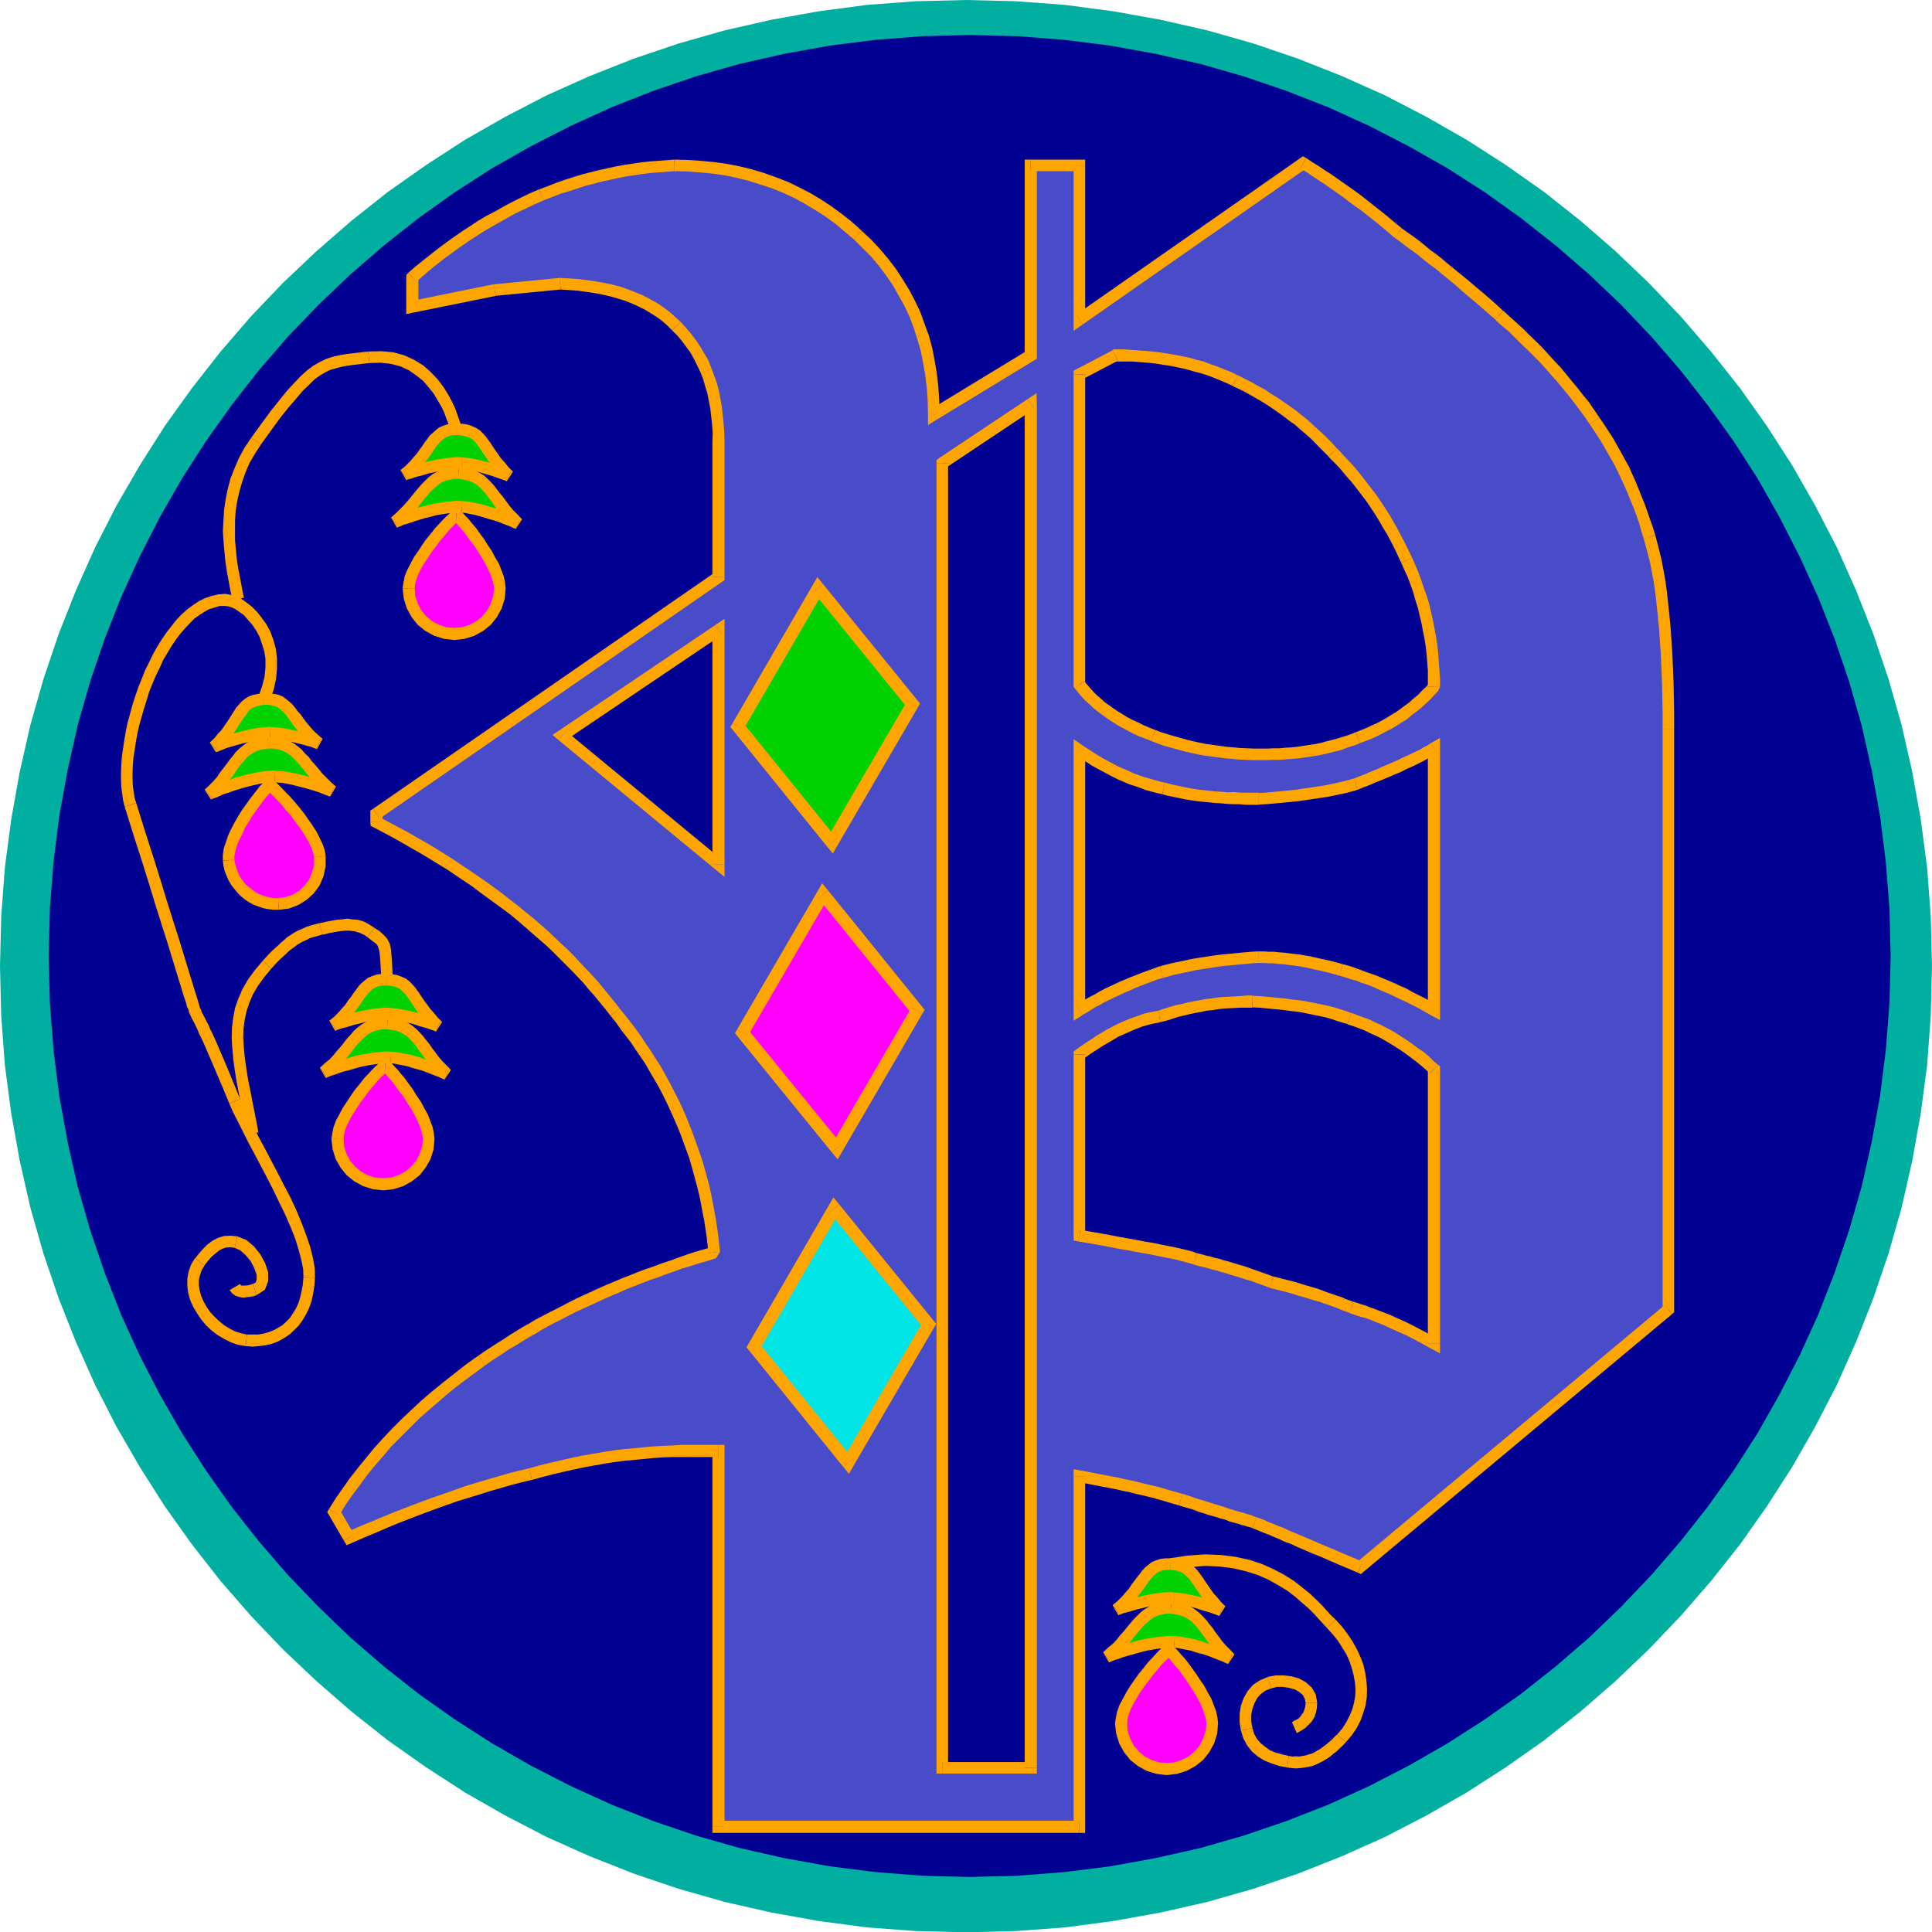 <svg xmlns="http://www.w3.org/2000/svg" width="6.354in" height="610.08" fill-rule="evenodd" stroke-linecap="round" preserveAspectRatio="none" viewBox="0 0 6354 6355"><style>.pen1{stroke:none}.brush3{fill:#000093}.brush4{fill:#f0f}.brush5{fill:orange}.brush6{fill:#00d100}</style><path d="m0 3178 4-164 12-161 21-159 28-156 35-154 43-151 50-148 57-144 63-141 70-137 77-133 82-129 89-124 94-120 100-116 105-110 111-105 115-100 120-95 125-88 128-83 133-76 137-71 141-63 144-57 148-50 151-43 154-35 156-28 159-21 161-12 164-4 163 4 162 12 159 21 156 28 154 35 151 43 147 50 144 57 141 63 137 71 133 76 129 83 125 88 120 95 115 100 110 105 105 110 100 116 95 120 88 124 83 129 76 133 71 137 63 141 57 144 50 148 43 151 35 154 28 156 21 159 12 161 4 164-4 163-12 162-21 159-28 156-35 154-43 151-50 147-57 144-63 141-71 137-76 133-83 129-88 125-95 120-100 115-105 110-110 105-115 100-120 95-125 88-129 83-133 76-137 71-141 63-144 57-147 50-151 43-154 35-156 28-159 21-162 12-163 4-164-4-161-12-159-21-156-28-154-35-151-43-148-50-144-57-141-63-137-71-133-76-128-83-125-88-120-95-115-100-111-105-105-110-100-115-94-120-89-125-82-129-77-133-70-137-63-141-57-144-50-147-43-151-35-154-28-156-21-159-12-162-4-163z" class="pen1" style="fill:#00afa0"/><path d="m160 3144 4-156 12-154 19-151 27-149 33-147 41-144 48-141 54-137 61-134 67-131 73-127 79-123 84-118 90-115 95-110 101-105 105-100 110-95 114-90 119-85 123-79 127-72 131-67 134-61 137-54 141-48 144-41 146-33 150-27 151-19 154-12 156-4 156 4 154 12 151 19 149 27 147 33 143 41 141 48 138 54 134 61 130 67 127 72 123 79 119 85 114 90 110 95 105 100 100 105 95 110 90 115 85 118 79 123 72 127 67 131 61 134 54 137 48 141 41 144 33 147 27 149 19 151 12 154 4 156-4 156-12 154-19 151-27 149-33 147-41 143-48 141-54 138-61 134-67 130-72 127-79 123-85 119-90 114-95 110-100 105-105 101-110 95-114 90-119 84-123 79-127 73-130 67-134 61-138 54-141 48-143 41-147 33-149 27-151 19-154 12-156 4-156-4-154-12-151-19-150-27-146-33-144-41-141-48-137-54-134-61-131-67-127-73-123-79-119-84-114-90-110-95-105-101-101-105-95-110-90-114-84-119-79-123-73-127-67-130-61-134-54-138-48-141-41-143-33-147-27-149-19-151-12-154-4-156z" class="pen1 brush3"/><path d="m3687 5668 2-16 4-18 7-19 10-19 11-20 12-20 14-20 14-19 14-18 14-17 13-15 12-13 11-11 8-8 6-6 4-2 3 2 6 5 8 8 9 11 11 13 13 15 12 17 13 18 13 20 13 19 11 20 11 20 8 20 7 19 4 18 2 16-3 30-9 28-14 26-18 22-22 18-26 14-28 9-30 3-30-3-28-9-26-14-22-18-18-22-14-26-9-28-3-30z" class="pen1 brush4"/><path fill-rule="nonzero" d="M3843 5408h-3l-13 6-8 7-8 8-11 12-12 13-14 15-14 18-15 18-14 20-14 20-13 21-11 21-11 20-8 22-4 20-3 19h40l1-13 4-16 6-16 9-18 11-19 11-19 14-20 14-18 13-18 14-16 12-15 12-13 11-10 8-8 4-5-5 2h-3v-38h-3z" class="pen1 brush5"/><path fill-rule="nonzero" d="m4006 5668-2-19-4-20-8-21-8-21-12-21-11-21-14-20-13-20-13-18-13-18-13-16-11-12-10-12-9-9-7-6-15-6v38l-9-2 5 4 7 7 8 10 11 14 13 14 11 16 13 18 13 20 12 18 11 19 10 19 8 19 6 17 4 16 2 13zm-169 170 34-4 32-10 29-16 25-20 20-25 16-29 10-32 3-34h-38l-3 26-8 24-12 23-16 19-19 16-23 12-24 8-26 2zm-170-170 4 34 10 32 16 29 20 25 25 20 29 16 32 10 34 4v-40l-26-2-24-8-23-12-19-16-16-19-12-23-8-24-2-26z" class="pen1 brush5"/><path d="M3862 5400h-17l-18 1-19 2-18 3-19 3-18 4-18 5-17 5-16 4-15 5-13 5-12 4-9 3-7 3-4 1-2 1 17-15 16-14 14-15 12-14 12-14 11-14 11-13 10-12 11-11 11-10 11-9 12-7 14-6 14-4 17-3h18l18 2 15 3 15 5 12 6 12 8 10 8 10 10 10 11 9 12 10 13 10 14 10 14 12 15 13 15 14 15 16 16-1-1-4-1-6-3-7-3-10-4-11-4-12-5-13-5-15-5-15-5-15-4-15-5-16-3-16-3-15-3-14-1z" class="pen1 brush6"/><path fill-rule="nonzero" d="m3628 5434 19 33h1l5-2 7-3 8-3 13-4 13-5 13-4 16-4 17-5 18-5 17-4 18-3 18-3 18-2h17l15-1 2-38-19-1-19 2-20 2-18 3-20 3-19 4-18 5-17 5-16 4-17 6-13 5-11 4-10 3-7 3h-3l-3 2 19 33z" class="pen1 brush5"/><path fill-rule="nonzero" d="M3852 5269h-21l-19 3-17 5-16 7-14 8-13 10-11 11-12 12-11 13-11 13-11 14-12 13-11 14-13 14-16 13-16 15 24 30 18-15 16-15 15-16 13-14 12-15 11-14 11-13 9-11 10-10 11-9 9-8 10-6 12-5 11-3 15-3h15z" class="pen1 brush5"/><path fill-rule="nonzero" d="m4039 5473 21-32-15-16-14-14-12-14-11-15-10-13-10-15-11-13-9-12-11-12-11-11-12-10-13-9-15-7-17-6-17-3-20-2-2 38 16 2 13 3 13 4 9 5 11 7 8 6 9 9 9 10 9 12 9 13 10 13 10 15 13 15 14 16 14 16 17 16 21-32z" class="pen1 brush5"/><path fill-rule="nonzero" d="m3861 5419 12 1 14 3 16 3 15 3 14 5 15 4 15 4 14 5 13 5 12 5 11 4 10 4 6 3 7 3 4 1v1l16-36-2-1-4-1-5-3-8-3-10-4-11-4-12-5-13-5-16-5-15-6-15-4-16-5-17-3-16-3-16-3-16-1z" class="pen1 brush5"/><path d="M3861 5256h-30l-15 2-16 2-16 3-16 3-15 4-15 3-14 4-13 4-11 3-10 3-8 3-6 2-4 2h-1l17-14 15-15 13-14 11-13 10-14 9-12 9-12 8-11 8-10 8-9 9-8 9-7 11-5 12-4 14-2h16l15 1 14 3 11 4 11 5 9 7 8 8 8 8 7 10 8 11 7 11 9 13 9 13 10 14 12 14 13 15 16 16-4-2-12-4-17-6-21-7-25-8-26-6-26-5-25-3z" class="pen1 brush6"/><path fill-rule="nonzero" d="m3659 5279 19 33h1l4-2 6-2 7-3 9-2 11-3 13-4 14-4 14-3 15-4 16-3 15-3 15-2 14-2 15 1 13-1 2-38-15-1-17 1-16 2-17 2-17 3-16 3-15 4-16 3-14 4-13 4-11 3-11 4-9 3-6 2-4 2h-1l19 33z" class="pen1 brush5"/><path fill-rule="nonzero" d="M3851 5125h-18l-17 2-15 5-14 6-11 9-11 9-9 10-8 11-9 11-9 12-9 12-9 14-11 12-12 14-14 14-16 13 24 30 18-15 16-16 14-14 11-14 11-14 9-12 9-12 7-11 8-9 7-8 7-7 7-5 8-4 9-3 11-2h14z" class="pen1 brush5"/><path fill-rule="nonzero" d="m4010 5315 20-32-15-15-12-15-12-13-9-13-9-13-9-13-7-11-8-11-8-11-9-10-9-9-12-9-14-6-13-5-16-3-17-1-2 38 13 1 12 3 9 3 8 4 6 5 7 7 7 6 6 9 8 11 7 11 9 13 9 13 11 15 12 15 14 15 17 17 20-32z" class="pen1 brush5"/><path fill-rule="nonzero" d="m3860 5275 23 3 25 5 25 6 24 8 21 6 17 6 11 4 4 2 14-36-4-2-13-4-17-6-21-8-26-8-27-6-27-5-27-3z" class="pen1 brush5"/><path d="m1110 3746 2-16 4-18 7-19 10-19 11-20 13-20 13-20 14-19 14-18 14-17 13-15 12-13 11-11 9-8 6-6 4-2 3 2 5 5 8 8 10 11 11 13 12 15 12 17 14 18 12 20 13 19 11 20 11 20 8 20 7 19 4 18 2 16-3 30-9 28-14 25-18 22-22 18-26 14-28 9-30 3-30-3-28-9-26-14-22-18-18-22-14-25-9-28-3-30z" class="pen1 brush4"/><path fill-rule="nonzero" d="M1267 3486h-3l-13 6-7 7-9 8-12 12-12 13-14 15-14 18-15 18-14 20-13 20-14 21-11 21-11 20-8 22-4 20-3 19h40l1-13 4-16 6-16 9-18 11-19 12-19 13-20 14-18 13-18 14-16 12-15 12-13 10-10 9-8 5-5-5 2h-3z" class="pen1 brush5"/><path fill-rule="nonzero" d="m1429 3746-2-19-4-20-8-21-8-21-12-21-11-21-14-20-12-20-14-19-12-17-13-15-11-14-11-11-8-9-6-6-16-6v38l-10-2 4 4 8 7 9 11 11 12 11 15 12 17 14 17 12 20 12 18 11 19 10 19 8 19 6 17 4 16 2 13zm-169 169 34-4 32-10 29-16 25-20 20-25 16-28 10-32 3-34h-38l-3 26-8 24-12 22-16 19-19 16-23 12-24 8-26 2zm-170-169 4 34 10 32 16 28 20 25 25 20 29 16 32 10 34 4v-40l-26-2-24-8-23-12-19-16-16-19-12-22-8-24-2-26z" class="pen1 brush5"/><path d="M1285 3478h-17l-18 1-18 2-19 3-18 3-19 4-17 5-17 5-17 4-14 5-13 5-12 4-9 3-7 3-4 1-2 1 17-15 16-14 14-15 12-14 12-14 11-14 10-13 11-12 10-11 11-10 11-9 12-7 14-6 14-4 17-3h18l18 2 15 3 15 5 12 6 12 8 10 8 10 10 10 11 9 12 10 13 10 14 10 14 12 15 13 15 14 15 16 16-1-1-4-1-6-3-7-3-10-4-11-4-12-5-13-5-15-5-15-5-15-4-15-5-16-3-16-3-15-3-14-1z" class="pen1 brush6"/><path fill-rule="nonzero" d="m1052 3512 19 33h1l5-2 7-3 8-3 13-4 13-5 12-4 17-4 17-5 17-5 18-4 17-3 19-3 17-2h17l15-1 2-38-19-1-19 2-19 2-19 3-19 3-20 4-17 5-17 5-17 4-16 6-13 5-11 4-10 3-7 3h-3l-3 2 19 33z" class="pen1 brush5"/><path fill-rule="nonzero" d="M1275 3347h-21l-19 3-17 5-16 7-14 8-13 10-12 11-10 12-12 13-10 13-11 14-12 13-11 14-13 14-16 13-16 15 24 30 18-15 16-15 15-16 13-14 12-15 11-14 10-13 10-11 10-10 10-9 9-8 10-6 12-5 11-3 15-3h15z" class="pen1 brush5"/><path fill-rule="nonzero" d="m1462 3551 21-32-15-16-14-14-12-14-11-15-10-13-10-15-11-13-9-12-11-12-11-11-12-10-13-9-15-7-17-6-17-3-20-2-2 38 16 2 13 3 13 4 9 5 11 7 8 6 9 9 9 10 9 12 9 13 10 13 10 15 13 15 14 16 14 16 17 16 21-32z" class="pen1 brush5"/><path fill-rule="nonzero" d="m1284 3497 12 1 14 3 16 3 15 3 14 5 15 4 15 4 14 5 13 5 12 5 11 4 10 4 6 3 7 3 4 1v1l16-36-2-1-4-1-5-3-8-3-10-4-11-4-12-5-13-5-16-5-15-6-15-4-16-5-17-3-16-3-16-3-16-1z" class="pen1 brush5"/><path d="M1284 3334h-30l-15 2-16 2-16 3-16 3-15 4-15 3-13 4-13 4-11 3-10 3-8 3-6 2-4 2h-1l17-14 15-15 13-14 11-13 10-14 9-12 8-12 8-11 8-10 8-9 9-8 9-7 11-5 12-4 14-2h16l15 1 14 3 11 4 11 5 9 7 8 8 8 8 7 10 8 11 7 11 9 13 9 13 11 14 12 14 13 15 16 16-4-2-12-4-17-6-22-7-25-8-26-6-26-5-25-3z" class="pen1 brush6"/><path fill-rule="nonzero" d="m1083 3357 19 33h1l4-2 6-2 7-3 9-2 11-3 14-4 12-4 14-3 15-4 16-3 15-3 15-2 14-2 15 1 13-1 2-38-15-1-17 1-16 2-17 2-17 3-16 3-15 4-16 3-14 4-12 4-11 3-11 4-9 3-6 2-4 2h-1l19 33z" class="pen1 brush5"/><path fill-rule="nonzero" d="M1274 3203h-18l-17 2-15 5-14 6-11 9-11 9-9 10-8 11-9 12-8 12-9 11-9 14-11 12-12 14-14 14-16 13 24 30 18-15 16-16 14-14 11-14 11-14 9-13 8-12 7-10 8-9 7-8 7-7 7-5 8-4 9-3 11-2h14z" class="pen1 brush5"/><path fill-rule="nonzero" d="m1434 3393 20-32-15-15-12-15-12-13-10-14-9-12-9-13-7-11-8-11-8-11-9-10-9-9-12-9-14-6-13-5-16-3-17-1-2 38 13 1 12 3 9 3 8 4 6 5 7 7 7 6 6 9 8 11 7 11 9 13 9 14 12 14 12 15 14 15 17 17 20-32z" class="pen1 brush5"/><path fill-rule="nonzero" d="m1283 3353 23 3 25 5 25 6 24 8 22 6 17 6 11 4 4 2 14-36-4-2-13-4-17-6-22-8-26-8-27-6-27-5-27-3z" class="pen1 brush5"/><path d="M752 2829v-16l3-18 6-19 7-20 10-20 10-21 12-20 12-20 13-18 12-17 12-16 11-14 9-11 8-9 6-6 4-2 3 2 6 5 9 8 10 10 12 13 14 14 14 17 15 17 14 19 14 19 14 20 12 19 10 19 9 19 6 18 3 16v30l-7 29-11 26-17 23-20 19-24 15-27 10-30 4h-15l-16-2-14-3-15-5-13-5-13-7-13-9-11-9-11-10-9-11-9-12-8-13-6-14-5-14-4-15-2-15z" class="pen1 brush4"/><path fill-rule="nonzero" d="M887 2563h-5l-11 6-8 8-9 9-9 12-11 14-13 17-12 17-13 18-13 21-12 21-11 21-10 21-7 22-7 20-3 21v20l38-4v-12l3-15 5-18 7-18 10-19 9-21 12-19 11-19 13-18 12-17 11-15 11-14 9-10 7-9 4-4-3 2h-5v-38h-5z" class="pen1 brush5"/><path fill-rule="nonzero" d="m1071 2815-3-19-7-20-10-21-10-20-13-20-14-20-14-20-15-19-15-18-15-17-14-14-12-13-11-11-9-9-7-5-15-6v38l-9-2 5 5 9 7 9 9 12 13 14 14 13 17 15 16 13 19 14 18 14 20 11 18 10 18 8 17 5 16 3 13z" class="pen1 brush5"/><path fill-rule="nonzero" d="m917 2992 34-4 31-12 27-17 23-21 19-26 13-30 7-33v-34l-38 4v26l-7 25-9 22-15 20-17 17-21 13-23 8-26 4z" class="pen1 brush5"/><path fill-rule="nonzero" d="m733 2831 2 17 4 17 6 15 7 16 9 15 10 13 10 12 12 12 12 10 15 10 15 8 14 5 17 6 16 3 18 2h17l-2-38h-13l-14-2-12-3-13-4-12-5-11-6-11-8-10-8-10-8-8-10-8-11-7-11-5-12-4-13-4-13-2-13z" class="pen1 brush5"/><path d="M903 2554h-17l-18 2-18 3-18 4-18 4-18 5-18 5-16 6-16 5-15 5-12 5-11 5-10 4-6 2-5 2-1 1 16-15 14-15 13-15 11-15 11-14 10-14 9-13 10-12 9-11 10-11 11-9 11-8 13-7 14-5 16-3 18-2h18l17 2 14 4 14 6 12 7 11 8 11 10 10 11 11 11 10 13 11 13 12 14 13 15 14 15 16 15 17 15-1-1-4-1-6-2-8-3-10-4-11-4-13-4-13-5-15-4-15-4-16-4-16-4-16-3-16-3-15-1-15-1z" class="pen1 brush6"/><path fill-rule="nonzero" d="m673 2597 21 33 2-2 3-1 6-2 11-4 11-5 11-5 14-4 16-6 16-5 17-5 18-5 17-4 18-4 17-3 16-2 16 1v-40l-18 1-20 2-19 3-18 4-19 4-18 5-19 5-16 7-16 4-16 6-13 5-11 5-9 4-6 2-7 3 21 33z" class="pen1 brush5"/><path fill-rule="nonzero" d="m881 2424-20 2-18 3-17 6-15 8-13 10-12 10-12 12-9 12-10 12-10 14-10 13-11 14-10 15-12 14-14 14-15 14 26 30 17-16 14-16 14-16 12-15 11-14 10-15 8-12 10-12 9-10 8-10 10-8 9-6 11-6 11-4 14-3 16-2z" class="pen1 brush5"/><path fill-rule="nonzero" d="m1086 2620 19-33-16-14-15-15-14-14-12-15-12-14-11-12-10-14-12-11-10-12-13-11-12-9-14-8-16-7-17-5-20-2h-20l2 38h16l14 2 11 3 12 5 10 6 10 7 9 9 10 10 10 11 10 12 11 14 12 14 14 15 14 16 17 15 18 16 19-33z" class="pen1 brush5"/><path fill-rule="nonzero" d="M903 2574v-1l14 1 14 1 14 3 16 3 15 4 16 4 15 4 14 4 13 4 13 4 10 4 10 4 8 3 7 3h3l1 1 14-36-1-1-5-2-5-1-8-3-10-4-12-4-13-4-13-6-16-4-15-4-16-4-17-4-16-3-18-3-16-1-16-1v-1z" class="pen1 brush5"/><path d="m889 2410-14 1-16 1-15 2-16 3-15 4-16 4-15 4-14 4-14 4-12 4-11 4-9 4-8 3-6 2-4 1-1 1 16-15 13-15 12-14 10-14 9-13 8-13 8-12 7-11 7-10 7-9 8-9 9-7 10-6 12-4 13-3 16-2h16l14 2 12 3 11 4 9 7 9 7 9 8 8 10 8 11 9 11 9 13 10 13 12 13 13 15 15 14 17 15h-1l-3-1-5-2-7-2-8-3-10-3-10-3-12-3-12-3-13-3-14-3-13-3-13-2-14-2-13-1-12-1z" class="pen1 brush6"/><path fill-rule="nonzero" d="m690 2442 20 32 1-1h3l7-3 8-3 9-4 10-4 12-3 13-4 14-4 15-4 16-4 14-4 15-3 14-2 15-1h13v-40l-15 2-17 1-16 2-17 3-16 4-16 4-15 4-14 4-15 4-12 5-12 4-9 4-8 3-5 1-5 2-1 1 20 32z" class="pen1 brush5"/><path fill-rule="nonzero" d="m867 2280-18 2-15 3-15 5-13 8-11 9-10 11-8 9-7 11-7 11-8 13-8 12-9 13-9 13-12 13-12 15-15 14 26 28 17-16 14-15 12-15 11-15 9-13 8-14 8-11 7-11 7-9 6-9 6-7 7-5 7-4 9-3 11-3 14-2z" class="pen1 brush5"/><path fill-rule="nonzero" d="m1043 2463 18-33-16-14-14-13-13-15-11-13-9-12-9-13-10-11-8-11-9-11-11-10-9-7-12-9-14-6-14-3-17-2h-18l2 38h14l11 2 10 3 8 2 6 5 9 7 7 6 7 9 8 11 8 11 9 13 11 14 13 13 13 15 16 15 18 16 18-33z" class="pen1 brush5"/><path fill-rule="nonzero" d="M889 2430v-1l10 1 13 1 13 2 12 2 13 3 14 3 13 3 11 3 12 3 9 3 10 2 8 3 7 3 4 1 5 2v-1l12-36-2-1h-1l-6-3-7-1-8-3-10-4-11-3-12-3-13-3-13-3-14-3-13-3-14-2-15-2-13-1-14-1v-1z" class="pen1 brush5"/><path d="m1344 1935 2-16 4-18 7-18 10-20 11-20 13-19 13-20 14-19 14-18 14-17 13-15 12-13 11-11 9-8 6-6 4-2 3 2 5 5 8 8 10 11 11 13 12 15 12 17 14 18 12 19 13 20 11 20 11 20 8 19 7 19 4 18 2 16-3 30-9 28-14 26-18 22-22 18-26 14-28 9-30 3-30-3-28-9-26-14-22-18-18-22-14-26-9-28-3-30z" class="pen1 brush4"/><path fill-rule="nonzero" d="M1501 1676h-3l-13 6-7 7-9 8-12 12-12 13-14 15-14 18-15 18-14 20-13 20-14 20-11 21-11 21-8 20-4 21-3 19h40l1-13 4-15 6-16 9-19 11-19 12-18 13-20 14-18 13-18 14-16 12-15 12-13 10-10 9-8 5-5-5 2h-3z" class="pen1 brush5"/><path fill-rule="nonzero" d="m1663 1935-2-19-4-20-8-21-8-21-12-20-11-21-14-21-12-19-14-19-12-17-13-15-11-14-11-11-8-9-6-6-16-6v38l-10-2 4 4 8 7 9 11 11 12 11 15 12 17 14 17 12 19 12 19 11 19 10 20 8 17 6 17 4 16 2 13zm-169 170 34-4 32-10 29-16 25-20 20-25 16-29 10-32 3-34h-38l-3 26-8 24-12 23-16 19-19 16-23 12-24 8-26 2zm-170-170 4 34 10 32 16 29 20 25 25 20 29 16 32 10 34 4v-40l-26-2-24-8-23-12-19-16-16-19-12-23-8-24-2-26z" class="pen1 brush5"/><path d="M1519 1667h-17l-18 1-18 2-19 3-18 3-19 5-17 4-17 5-17 5-14 5-13 4-12 4-9 4-7 3-4 1-2 1 17-15 15-14 14-15 13-14 11-14 11-14 11-13 10-12 11-11 11-10 11-9 12-7 14-6 14-4 17-3h18l18 2 15 3 15 5 12 6 12 7 10 9 10 10 10 11 9 12 10 13 10 13 10 14 12 15 13 15 14 15 16 16-1-1-4-1-6-3-7-3-10-4-11-4-12-5-13-5-15-5-15-4-15-5-15-4-16-4-16-3-15-3-14-1z" class="pen1 brush6"/><path fill-rule="nonzero" d="m1286 1702 19 33h1l5-2 8-3 8-4 11-3 13-4 14-5 16-5 17-5 17-4 18-5 17-3 19-3 17-2h17l15-1 2-38-19-1-19 2-19 2-19 3-19 3-20 5-17 4-17 5-18 5-14 5-13 4-13 5-10 4-6 3h-3l-3 2 19 33z" class="pen1 brush5"/><path fill-rule="nonzero" d="M1509 1537h-21l-19 3-17 5-16 7-14 8-13 10-11 11-12 12-11 13-11 13-11 14-11 13-12 14-14 14-14 14-16 14 24 30 18-16 16-14 14-16 14-14 11-15 11-14 11-13 9-11 10-10 11-9 9-8 10-6 12-5 11-3 15-3h15z" class="pen1 brush5"/><path fill-rule="nonzero" d="m1696 1740 21-32-15-16-14-14-12-14-11-15-10-14-11-13-10-13-9-12-11-12-11-11-12-11-14-8-14-7-17-6-17-3-20-2-2 38 16 2 13 3 13 4 10 5 10 6 8 7 9 9 9 10 9 12 10 13 9 13 10 14 13 15 14 16 14 16 17 16 21-32z" class="pen1 brush5"/><path fill-rule="nonzero" d="m1518 1686 12 1 14 3 16 3 15 4 14 4 15 5 15 4 14 4 13 5 12 5 11 4 10 4 6 3 7 3 4 1v1l16-36-2-1-4-1-5-3-8-3-10-4-11-4-12-5-13-5-16-6-15-4-15-5-16-4-17-4-16-3-16-3-16-1z" class="pen1 brush5"/><path d="M1518 1523h-14l-16 1-15 1-16 3-16 2-16 4-15 3-15 4-13 4-13 3-11 4-10 3-8 2-6 2-4 2h-1l17-14 15-15 13-14 11-13 10-13 9-13 8-12 8-11 8-10 8-8 9-8 9-7 11-5 12-4 14-2h16l15 1 14 3 11 4 11 5 9 6 8 8 8 9 7 10 8 11 7 11 9 13 9 13 10 14 12 14 13 15 16 16-4-2-12-4-17-6-21-8-25-7-26-7-26-5-25-3z" class="pen1 brush6"/><path fill-rule="nonzero" d="m1317 1546 19 33h1l4-2 4-1 8-2 11-4 10-3 13-3 13-4 14-4 15-3 16-4 15-2 15-3 14-1h16l12-1 2-38-16-1-16 2-16 1-17 3-17 2-16 4-15 3-16 4-13 4-13 3-12 5-9 2-8 2-8 3-4 2h-1l19 33z" class="pen1 brush5"/><path fill-rule="nonzero" d="M1507 1393h1-18l-17 2-15 5-14 6-11 9-10 9-10 9-8 11-9 12-8 12-9 12-9 13-11 12-12 14-14 14-16 13 24 30 18-15 16-16 14-14 11-14 11-13 9-14 8-12 7-10 8-9 6-7 8-7 7-5 8-4 9-3 11-2h15z" class="pen1 brush5"/><path fill-rule="nonzero" d="m1667 1583 20-32-15-15-12-15-12-13-9-13-9-13-9-13-7-11-8-11-8-11-9-10-10-10-12-8-13-6-13-5-16-3-18-1v38l12 1 12 3 9 3 9 4 6 4 6 6 7 8 6 9 8 11 7 11 9 13 9 13 11 15 12 15 14 15 17 17 20-32z" class="pen1 brush5"/><path fill-rule="nonzero" d="m1517 1542 23 3 25 5 25 7 24 7 20 7 18 6 11 4 4 2 14-36-4-2-13-4-16-6-22-9-26-7-27-7-27-5-27-3zm-777 451 9 1 11 3 13 6 15 10 14 10 13 15 15 17 12 18 11 20 8 23 8 25 4 26v29l-3 30-8 31-12 34 36 16 14-38 8-37 3-34v-33l-4-32-8-29-10-27-13-24-16-22-15-19-17-17-18-14-17-12-19-8-17-5-17-3zm-292 648-5-16-3-19-3-21-1-21v-24l1-24 2-25 4-25 4-27 5-27 6-27 8-28 8-28 9-28 8-27 11-27 11-26 13-26 11-25 14-23 13-22 15-22 15-20 16-18 15-16 15-15 17-12 17-11 15-8 17-5 17-5h17v-40l-23 2-21 5-21 7-21 10-19 13-19 14-19 17-17 18-16 20-17 22-15 22-15 24-14 25-13 27-13 26-11 28-11 27-10 29-9 28-8 30-8 28-6 29-5 29-4 27-4 27-2 27-1 26v24l1 25 3 23 3 21 5 20z" class="pen1 brush5"/><path fill-rule="nonzero" d="m790 3615-21-51-18-44-16-38-14-32-11-26-10-22-9-18-6-15-7-12-4-9-4-7-3-6-3-5-1-3-2-6-3-5-2-7-3-10-3-11-5-16-6-19-7-23-9-29-10-33-12-39-14-46-17-53-19-60-21-69-24-77-28-87-30-96-38 12 30 96 28 87 24 77 21 69 19 60 17 53 14 46 12 39 10 33 9 29 7 23 6 19 5 14 3 13 5 10 2 9 3 7 2 4 3 7 3 5 3 6 4 7 4 9 5 10 6 15 9 18 10 22 11 26 14 32 16 38 18 42 21 51z" class="pen1 brush5"/><path fill-rule="nonzero" d="m1036 4202-1-32-6-34-9-36-13-38-15-40-17-41-19-41-22-42-21-41-21-40-21-40-20-37-18-36-17-34-14-29-12-26-36 14 12 28 16 31 17 34 18 36 20 37 21 40 21 40 21 41 20 42 19 39 17 39 15 38 11 36 9 34 6 30 1 26z" class="pen1 brush5"/><path fill-rule="nonzero" d="m808 4427 23 2 22-2 22-3 21-5 20-8 18-10 18-12 15-14 16-16 12-17 12-20 10-21 8-23 5-24 4-26 2-26-38-2-2 24-4 22-5 22-6 19-8 17-10 16-10 15-12 12-13 12-14 8-14 8-16 6-17 5-18 3h-37z" class="pen1 brush5"/><path fill-rule="nonzero" d="M642 4138h-1l-13 22-8 23-4 23v23l3 24 7 24 10 22 12 20 14 21 16 19 18 17 20 15 22 13 22 11 23 8 25 4 4-38-19-4-19-6-18-9-18-11-16-13-16-15-14-15-12-17-10-18-8-18-5-18-3-18v-17l4-17 6-17 9-14h-1z" class="pen1 brush5"/><path fill-rule="nonzero" d="m780 4066-21-2-22 1-20 6-19 10-16 12-14 14-14 16-12 15 30 24 12-15 12-14 12-10 12-10 11-6 12-4 14-1 15 2z" class="pen1 brush5"/><path fill-rule="nonzero" d="m843 4260 28-18 11-28v-30l-10-30-16-29-21-26-25-21-30-12-8 38 18 8 17 15 17 20 12 23 8 22v16l-3 10-8 4z" class="pen1 brush5"/><path fill-rule="nonzero" d="m755 4243 9 11 11 8 14 4 12 2 11-2 10-1 12-2 9-3-10-38-9 3-8 2-8 1h-15l-1-2-3-3zm3637 1083-12-11-14-15-16-18-20-20-22-21-25-20-28-22-32-20-34-18-38-17-42-14-46-10-48-6-52-2-57 4-60 9 8 38 56-9 53-4 48 2 46 6 42 10 38 12 34 15 32 18 30 18 26 20 23 20 22 19 18 18 16 18 14 15 12 13z" class="pen1 brush5"/><path fill-rule="nonzero" d="m4426 5730 19-22 16-23 13-25 9-25 8-26 4-26 1-27-2-27-4-27-6-27-10-26-12-26-14-25-16-24-19-25-21-23-28 28 19 21 17 21 14 22 14 23 10 22 8 24 6 23 4 23 2 23-1 23-4 22-6 22-9 21-11 21-12 19-17 20z" class="pen1 brush5"/><path fill-rule="nonzero" d="m4233 5813 16 2 14 1 14-1 13-2 13-2 13-3 13-5 12-6 12-6 11-7 11-7 10-9 11-8 10-10 10-9 10-11-28-26-10 9-8 9-10 8-9 8-10 7-9 7-9 5-10 6-8 4-11 3-9 3-11 2-11 2-10-1-12 1-12-2z" class="pen1 brush5"/><path fill-rule="nonzero" d="m4081 5691 8 26 13 24 16 20 19 16 21 13 25 10 24 8 26 5 6-38-22-5-22-6-19-8-15-11-15-12-12-14-9-16-6-20z" class="pen1 brush5"/><path fill-rule="nonzero" d="M4169 5515h1l-26 11-23 15-18 21-13 23-9 25-4 26v29l4 26 38-8-4-22v-21l4-20 7-19 9-17 12-13 15-11 18-7h1z" class="pen1 brush5"/><path fill-rule="nonzero" d="M4332 5600v-1l-5-27-13-22-20-18-22-12-25-7-26-3h-26l-26 5 12 38 18-5h20l20 3 19 5 14 8 12 10 7 12 3 15v-1z" class="pen1 brush5"/><path fill-rule="nonzero" d="m4265 5700 14-8 14-9 11-11 10-10 9-15 5-15 3-15 1-17h-38l-1 11-3 11-3 9-5 7-6 8-7 7-10 5-10 6zM826 1440l-22 33-18 33-15 35-13 33-9 34-7 35-5 34-2 34-2 34 2 34 3 34 3 32 5 33 6 33 6 32 6 31 38-8-6-31-6-32-6-31-5-31-3-32-3-32v-64l2-32 5-32 7-31 9-32 11-31 13-31 18-31 20-31z" class="pen1 brush5"/><path fill-rule="nonzero" d="m1211 1156-27 3-25 3-24 3-22 4-21 5-21 7-20 10-21 12-20 15-21 19-21 22-24 26-25 31-28 35-31 42-34 47 32 22 34-47 29-40 28-35 25-29 22-26 21-20 17-17 18-13 17-10 16-8 17-5 19-5 20-4 22-3 25-3 27-3z" class="pen1 brush5"/><path fill-rule="nonzero" d="m1518 1406-1-4-2-8-5-14-6-17-7-20-11-23-13-24-15-24-19-25-22-23-25-22-29-18-32-15-36-10-40-4-44 1 4 38 38-1 34 4 30 8 28 13 23 16 23 18 18 21 17 21 13 22 13 22 9 19 7 20 6 15 3 12 2 8 1 2z" class="pen1 brush5"/><path d="M2363 6008V4772h-120l-31 1-31 1-31 2-31 3-32 3-33 3-32 4-33 5-34 6-34 6-34 7-35 8-35 8-36 9-36 10-34 8-35 9-34 10-35 10-36 11-36 11-36 12-37 13-37 13-38 14-39 15-39 15-39 16-40 17-41 17-41 18-49-84 21-34 23-33 24-33 25-33 26-32 27-32 28-32 30-31 31-31 32-31 33-30 35-30 36-30 37-29 38-29 40-29 20-14 20-13 20-13 20-13 21-13 21-13 21-13 22-12 21-13 22-12 23-12 22-11 23-12 23-12 23-11 24-11 24-11 24-11 25-11 24-10 25-11 26-10 25-10 26-10 27-9 26-10 27-9 27-10 28-9 27-9 29-8 28-9-3-27-3-27-4-27-4-27-5-26-5-27-5-26-6-26-7-26-7-26-7-25-8-26-9-25-9-25-9-25-10-25-10-24-11-25-11-24-12-24-12-24-13-24-13-23-14-24-14-23-15-23-16-23-15-23-17-23-17-22-17-23-18-22-17-22-18-22-18-22-18-21-19-22-20-21-20-21-20-21-21-21-21-20-22-21-22-20-23-20-23-20-24-20-24-20-25-19-25-19-26-19-26-19-26-19-28-19-27-18-28-19-29-18-29-18-30-18-30-17-31-18-31-17-32-17-32-17v-28l1125-778v-474l-2-28-3-28-3-28-5-26-5-26-7-24-8-25-9-23-10-23-12-22-12-21-14-20-15-20-16-19-18-19-17-16-18-16-19-14-20-13-21-12-21-11-23-10-23-9-24-8-25-7-27-6-27-5-27-4-29-4-30-2-31-2-215 21-271 55v-97l24-21 24-20 24-19 24-19 26-19 25-18 26-18 26-17 26-17 27-16 28-15 28-16 28-15 29-14 29-14 30-13 29-11 28-11 28-9 28-9 28-9 28-7 27-7 28-6 27-6 27-5 27-4 27-4 26-3 27-2 26-2 26-2 44 1 43 3 42 4 42 6 40 8 40 10 39 12 38 13 38 15 36 17 36 19 35 21 34 22 33 24 32 26 32 28 30 29 29 30 26 31 25 33 22 33 20 34 19 35 17 36 14 38 13 38 11 39 8 41 7 41 5 43 3 44 1 45 319-194V544h160v507l736-514 21 13 20 13 21 14 20 13 20 14 20 14 20 14 19 14 20 15 19 14 19 15 19 15 19 15 18 15 19 16 18 15 18 13 19 14 19 14 20 15 19 16 20 15 21 16 20 17 21 17 22 18 21 18 22 19 23 19 22 19 23 20 23 21 22 20 22 19 21 20 21 21 21 20 21 21 20 21 19 21 20 22 19 22 18 22 19 23 18 23 18 23 17 24 17 25 15 22 15 23 14 22 13 23 13 23 13 23 12 23 11 24 11 24 10 24 10 25 10 24 9 25 9 26 8 25 8 26 7 26 7 27 7 29 6 31 6 33 5 35 4 37 4 38 4 40 3 43 3 44 2 46 2 48 1 49 1 52v1963l-1014 847-33-14-31-13-30-13-28-12-27-11-25-11-24-10-22-10-21-8-19-9-18-7-16-7-16-6-13-6-13-5-11-4-8-3-9-3-10-3-11-3-12-4-12-3-14-4-14-5-16-5-16-5-18-5-18-6-20-6-20-7-22-7-23-7-21-6-21-6-20-6-21-6-21-5-21-5-21-5-20-5-21-4-21-5-21-4-21-4-21-4-20-4-21-4-21-4v1153H2363z" class="pen1" style="fill:#494cc9"/><path fill-rule="nonzero" d="m2363 4792-20-20v1236h40V4772l-20-20 20 20v-20h-20z" class="pen1 brush5"/><path fill-rule="nonzero" d="M2273 4792h90v-40h-90zm-524 75h1l36-10 35-9 35-8 35-8 34-7 33-6 34-6 33-5 31-4 33-3 32-3 31-3 30-2 31-1h60v-40h-30l-32 2-31 1-32 2-31 3-32 3-33 3-33 4-33 5-34 6-35 6-34 7-35 8-35 8-37 9-36 10h1z" class="pen1 brush5"/><path fill-rule="nonzero" d="m1131 5067 25 8 41-18 41-17 39-17 39-16 39-15 39-15 38-14 36-13 37-13 36-11 36-11 35-11 35-10 34-10 35-9 33-8-8-38-35 8-35 9-34 10-35 10-37 11-36 11-36 13-37 13-38 13-38 14-39 15-39 15-39 16-41 17-41 17-41 18 25 8-34 20 9 15 16-7z" class="pen1 brush5"/><path fill-rule="nonzero" d="M1082 4963v20l49 84 34-20-49-84v20l-34-20-6 10 6 10z" class="pen1 brush5"/><path fill-rule="nonzero" d="m1574 4458-41 29-38 30-37 29-37 30-35 30-33 31-33 31-31 31-30 32-29 32-27 33-26 32-26 33-24 34-23 33-22 35 34 20 20-33 23-33 24-32 24-33 26-32 27-31 27-32 30-30 31-31 31-31 33-29 35-30 35-30 37-29 38-28 39-29z" class="pen1 brush5"/><path fill-rule="nonzero" d="m2330 4121 13-21-28 9-29 8-27 9-28 10-27 10-28 9-26 10-27 9-26 10-25 10-26 10-26 11-24 10-25 11-24 11-24 11-24 11-24 12-23 12-23 12-22 11-23 12-23 12-21 13-22 12-21 13-21 13-21 14-21 13-20 13-20 13-20 14 22 32 20-14 20-13 20-13 19-13 21-12 21-13 21-13 22-12 21-13 21-12 23-12 22-11 23-12 23-12 22-10 24-11 24-11 24-11 25-11 24-10 24-11 26-10 25-10 26-10 27-9 26-10 26-9 27-10 28-8 27-9 29-8 28-9 13-21z" class="pen1 brush5"/><path fill-rule="nonzero" d="m2008 3341 18 22 16 23 17 22 17 22 15 23 16 23 15 22 13 23 14 24 13 22 13 24 12 24 11 23 11 24 11 25 10 23 10 25 9 25 9 25 9 24 7 25 7 25 7 26 7 26 6 25 5 26 5 27 5 25 4 27 4 26 3 27 3 27 38-4-3-27-3-27-4-28-4-27-5-27-5-27-5-26-6-27-7-26-7-26-7-25-9-27-9-26-9-25-9-25-10-25-10-25-11-25-11-24-13-25-12-24-13-24-13-24-14-24-15-23-15-24-16-23-15-23-17-24-17-22-18-23-18-22z" class="pen1 brush5"/><path fill-rule="nonzero" d="m1218 2704 11 17 32 17 32 17 30 17 31 18 30 17 30 18 29 18 28 17 28 19 27 18 28 19 25 19 26 19 26 19 25 18 25 19 24 20 23 20 23 20 23 20 22 19 22 21 20 20 21 21 20 20 20 21 20 21 18 22 18 20 18 22 18 22 17 22 30-24-17-22-18-22-18-22-18-22-20-22-20-21-20-21-20-22-21-21-22-20-22-21-22-21-23-20-23-20-25-20-24-20-25-19-25-20-26-19-26-19-27-19-28-19-27-18-28-19-30-19-29-18-30-18-30-17-31-18-32-17-32-17-32-17 11 17h-40l1 12 10 5z" class="pen1 brush5"/><path fill-rule="nonzero" d="m1227 2660-9 16v28h40v-28l-9 16-22-32-9 6v10z" class="pen1 brush5"/><path fill-rule="nonzero" d="m2343 1898 9-16-1125 778 22 32 1125-778 9-16-9 16 9-6v-10z" class="pen1 brush5"/><path fill-rule="nonzero" d="M2343 1454v444h40v-444zm-133-368 18 18 15 18 14 19 14 19 11 20 11 22 10 21 9 22 7 25 7 22 5 26 5 25 3 27 3 28 2 27-1 29h40l-1-31-2-29-3-28-3-29-5-27-5-26-7-26-9-25-9-24-10-25-13-22-13-22-14-21-16-21-17-20-18-20z" class="pen1 brush5"/><path fill-rule="nonzero" d="M1844 952h-3l31 2 29 2 28 4 27 4 26 5 26 6 24 7 23 7 23 9 22 10 20 10 20 12 19 12 18 13 17 15 16 16 28-28-18-16-19-17-20-15-21-14-22-12-22-12-24-10-23-9-25-9-26-7-28-6-28-5-27-4-30-4-31-2-31-2h-3z" class="pen1 brush5"/><path fill-rule="nonzero" d="M1631 973h-2l215-21-4-38-215 21h-2z" class="pen1 brush5"/><path fill-rule="nonzero" d="m1336 1009 24 19 271-55-8-38-271 55 24 19h-40v24l24-5z" class="pen1 brush5"/><path fill-rule="nonzero" d="m1343 897-7 15v97h40v-97l-7 15-26-30-6 6-1 9z" class="pen1 brush5"/><path fill-rule="nonzero" d="M1773 623h-1l-30 13-29 14-30 15-28 15-28 16-29 15-27 16-27 18-26 17-26 18-25 18-27 20-24 19-24 19-25 20-24 21 26 30 24-21 23-20 24-19 24-19 25-18 25-18 26-18 26-17 25-16 27-16 27-15 28-16 28-15 28-13 29-14 30-13h-1z" class="pen1 brush5"/><path fill-rule="nonzero" d="M2217 525h-1l-26 2-26 2-28 2-27 3-27 4-27 4-28 5-27 6-28 6-28 7-28 7-29 9-28 9-29 10-28 11-29 11 14 36 29-11 28-11 27-8 28-9 27-9 28-7 26-7 28-6 27-6 26-5 27-4 27-4 25-3 26-2 26-2 26-2h-1z" class="pen1 brush5"/><path fill-rule="nonzero" d="m2834 759-32-29-33-26-34-25-35-23-35-21-37-19-37-18-39-15-39-14-40-12-41-10-41-8-43-6-42-4-44-3-45-1v38l43 1 42 3 42 4 41 6 39 8 39 10 38 12 37 12 37 15 35 16 35 19 35 21 33 21 32 23 31 26 32 27z" class="pen1 brush5"/><path fill-rule="nonzero" d="m3061 1346 29 17-1-46-3-45-5-44-7-42-8-41-11-41-14-38-14-39-18-38-19-36-21-34-22-34-26-34-27-32-29-31-31-29-26 28 29 29 29 29 25 30 24 32 22 32 19 34 19 34 16 34 14 37 12 38 11 37 8 41 7 40 5 42 3 43 1 44 29 17-29-17v35l29-18z" class="pen1 brush5"/><path fill-rule="nonzero" d="m3370 1169 10-17-319 194 20 34 319-194 10-17-10 17 10-6v-11z" class="pen1 brush5"/><path fill-rule="nonzero" d="m3390 525-20 19v625h40V544l-20 19v-38h-20v19z" class="pen1 brush5"/><path fill-rule="nonzero" d="m3569 544-19-19h-160v38h160l-19-19h38v-19h-19z" class="pen1 brush5"/><path fill-rule="nonzero" d="m3539 1035 30 16V544h-38v507l30 16-30-16v37l30-21z" class="pen1 brush5"/><path fill-rule="nonzero" d="m4296 520-21 1-736 514 22 32 736-514-21 1 20-34-11-6-10 7z" class="pen1 brush5"/><path fill-rule="nonzero" d="m4609 750 2 1-19-15-19-16-18-15-19-15-19-15-19-15-19-15-20-15-20-14-20-14-20-14-20-14-20-13-21-14-21-13-21-14-20 34 21 12 19 13 21 14 20 13 20 14 20 14 20 14 18 14 20 15 19 13 19 15 19 15 19 15 18 15 19 16 17 15 2 1z" class="pen1 brush5"/><path fill-rule="nonzero" d="M4944 1022v1l-23-22-23-20-22-19-23-19-22-19-22-18-22-18-21-17-20-17-21-17-20-14-19-16-20-16-19-14-20-14-18-13-22 32 18 13 18 14 19 14 20 14 19 16 20 16 21 15 20 17 21 17 22 18 20 18 22 19 23 19 22 19 23 20 23 20v1z" class="pen1 brush5"/><path fill-rule="nonzero" d="m5260 1373-17-25-17-25-19-23-18-23-19-23-18-22-19-23-21-22-19-21-20-22-21-21-21-20-21-21-22-20-22-20-22-20-26 30 22 20 22 18 20 20 21 21 21 20 21 21 20 20 19 21 19 22 19 21 18 22 19 23 18 23 17 23 17 23 17 25z" class="pen1 brush5"/><path fill-rule="nonzero" d="m5444 1760-8-26-9-25-9-26-9-26-10-24-10-25-10-25-11-24-11-25-13-23-13-24-13-23-13-23-15-23-15-23-15-22-32 22 15 22 15 23 13 21 13 23 13 23 13 22 11 23 11 23 11 24 10 23 10 25 10 24 9 24 9 26 7 25 8 26z" class="pen1 brush5"/><path fill-rule="nonzero" d="M5506 2398v-54l-1-52-1-50-2-48-2-46-3-44-3-44-4-40-4-38-4-37-5-36-6-34-6-31-7-30-7-27-7-27-38 12 7 25 7 27 7 28 6 31 6 32 5 34 4 37 4 38 4 40 3 42 3 44 2 46 2 48 1 48 1 52v54zm-7 1924 7-15V2398h-38v1909l7-15 24 30 7-6v-9z" class="pen1 brush5"/><path fill-rule="nonzero" d="m4465 5172 20-3 1014-847-24-30-1014 847 20-3-16 36 11 5 9-8z" class="pen1 brush5"/><path fill-rule="nonzero" d="M4120 5026h-1l11 4 12 5 14 6 16 6 16 7 17 7 19 9 22 8 21 10 24 10 25 11 28 11 27 12 30 13 31 13 33 14 16-36-33-14-31-13-30-13-29-12-26-11-25-11-24-10-23-10-20-8-19-9-19-7-16-7-16-6-12-6-14-5-11-4h-1z" class="pen1 brush5"/><path fill-rule="nonzero" d="m3877 4951 23 7 22 6 20 8 20 6 18 6 19 5 15 5 16 4 14 6 15 4 12 3 11 4 12 3 9 3 9 2 8 3 12-36-8-3-9-4-11-3-10-3-13-4-12-3-13-4-14-4-16-6-17-5-17-5-18-6-20-6-20-6-22-8-23-7z" class="pen1 brush5"/><path fill-rule="nonzero" d="m3569 4855-23 19 21 4 21 4 20 4 21 4 21 4 21 4 21 5 21 4 19 5 22 5 21 5 20 5 21 6 20 6 21 6 20 6 12-38-22-6-21-6-20-6-21-6-22-5-21-5-20-5-21-5-21-4-21-5-21-4-21-4-21-4-20-4-21-4-21-4-23 19 23-19-23-4v23z" class="pen1 brush5"/><path fill-rule="nonzero" d="m3550 6028 19-20V4855h-38v1153l19-20v40h19v-20z" class="pen1 brush5"/><path fill-rule="nonzero" d="M2912 6028h638v-40h-638zm-334 0h334v-40h-334zm-235-20 20 20h215v-40h-215l20 20h-40v20h20z" class="pen1 brush5"/><path d="m3550 4064 36 6 34 6 32 6 31 6 29 5 27 5 27 5 24 4 23 5 21 4 20 4 19 4 16 4 16 4 14 4 12 4 11 3 11 3 12 3 13 3 13 4 14 3 15 5 16 4 15 5 17 5 17 5 18 6 19 6 19 7 20 7 21 8 20 5 20 5 20 5 18 5 18 6 18 5 17 5 16 5 16 5 16 6 15 5 14 5 15 5 13 6 14 5 13 5 13 4 14 5 14 4 15 5 16 6 15 6 16 6 17 7 17 8 18 8 18 8 19 9 19 10 19 10 20 11 21 11v-902l-16-14-15-14-16-13-17-12-16-12-17-12-17-11-17-11-17-10-18-10-18-9-18-8-18-9-19-7-19-7-20-7-18-6-19-6-18-6-19-5-19-4-19-4-20-4-20-4-20-3-20-2-20-3-21-2-21-2-21-2-22-2-22-1h-19l-20 1-19 1-19 1-19 1-19 2-19 3-19 2-19 4-18 3-19 4-20 5-19 4-19 6-19 6-20 6-16 3-15 3-16 4-15 5-16 6-16 6-16 7-16 7-17 8-16 9-17 10-17 10-17 11-17 11-18 12-18 13v596z" class="pen1 brush3"/><path fill-rule="nonzero" d="m3936 4121 1 1-12-5-15-4-16-4-17-4-19-4-20-4-21-4-23-5-25-4-26-5-28-5-28-5-31-6-33-6-34-6-36-6-6 38 36 6 34 6 31 6 31 6 30 5 26 5 28 5 23 4 23 5 21 4 20 4 19 4 15 4 16 4 13 4 12 3 1 1z" class="pen1 brush5"/><path fill-rule="nonzero" d="m4187 4198 2 1-21-8-20-7-20-7-19-7-18-6-18-5-16-5-16-5-16-4-15-5-14-3-13-4-14-3-11-3-11-3-11-3-10 38 11 3 11 3 13 3 12 3 13 4 14 3 15 5 16 4 14 5 18 5 16 5 18 6 19 5 18 7 20 7 21 8 2 1z" class="pen1 brush5"/><path fill-rule="nonzero" d="m4451 4281 1 1-13-5-14-5-13-6-16-5-14-5-15-5-16-6-16-6-16-5-18-5-17-5-18-6-19-5-20-5-20-5-20-5-10 38 20 5 20 5 20 5 17 5 18 6 19 5 16 5 16 5 16 4 16 6 15 5 14 5 14 5 13 6 14 5 13 5 1 1z" class="pen1 brush5"/><path fill-rule="nonzero" d="m4696 4418 30-17-22-11-20-11-19-10-19-10-20-10-18-8-18-8-17-8-18-7-16-6-15-6-17-6-15-6-14-4-14-5-13-4-12 38 13 4 14 5 14 4 15 4 15 6 15 6 16 6 16 7 17 8 18 8 18 8 18 8 19 10 19 10 20 11 20 11 30-17-30 17 30 16v-33z" class="pen1 brush5"/><path fill-rule="nonzero" d="m4703 3530-7-14v902h40v-902l-7-14 7 14v-9l-7-5z" class="pen1 brush5"/><path fill-rule="nonzero" d="m4431 3368 1 1 19 6 19 7 18 7 18 9 18 8 17 8 17 10 17 10 16 10 17 11 17 12 16 12 16 12 15 12 15 13 16 14 26-28-16-14-15-15-17-14-18-12-16-12-17-12-17-11-18-12-17-10-19-10-19-10-18-8-18-9-20-7-19-7-21-8 1 1z" class="pen1 brush5"/><path fill-rule="nonzero" d="m4119 3314-1-1 22 1 21 2 21 2 21 2 21 2 20 3 20 2 19 3 19 4 20 4 19 4 19 4 18 5 17 6 19 6 17 5 14-36-19-7-19-6-19-6-20-5-19-4-19-4-20-4-21-4-21-3-20-2-20-3-21-2-21-2-21-2-23-2-22-1-1-1z" class="pen1 brush5"/><path fill-rule="nonzero" d="m3816 3362 3-1 20-5 19-6 18-6 18-4 20-5 19-4 18-3 18-4 19-2 19-3 18-2 18-1 19-1 19-1h38v-40h-19l-21 2-19 1-19 1-20 1-20 2-19 3-19 2-20 4-18 3-19 4-20 5-20 4-20 6-19 6-20 7 3-1z" class="pen1 brush5"/><path fill-rule="nonzero" d="m3569 3468-8 16 18-13 18-12 17-11 16-10 17-10 17-10 15-9 16-7 16-7 15-7 16-6 15-6 14-4 15-4 15-3 15-3-6-38-17 3-15 3-17 4-16 6-17 6-16 6-17 7-16 7-18 9-17 9-17 10-17 10-18 12-17 11-18 12-18 13-8 16 8-16-8 6v10z" class="pen1 brush5"/><path fill-rule="nonzero" d="m3553 4045 16 19v-596h-38v596l16 19-16-19v16l16 3z" class="pen1 brush5"/><path d="m3550 3322 14-9 15-9 15-9 16-8 15-9 16-8 17-8 17-8 17-8 17-7 18-8 18-7 18-7 19-7 19-7 19-6 18-5 19-5 19-4 19-4 19-4 19-4 20-3 20-3 19-3 21-3 20-2 21-2 21-2 21-2 22-2 22-1h16l15 1h16l17 2 16 1 16 2 17 2 17 2 17 3 17 3 17 4 18 4 18 4 18 4 18 5 18 5 18 5 18 6 19 6 18 7 18 6 19 7 18 8 19 8 19 8 19 9 20 9 19 10 20 10 20 10 20 11 21 12v-861l-13 8-14 7-13 8-15 7-14 7-15 7-16 7-15 8-17 7-16 7-17 7-18 8-18 7-18 8-19 7-19 8-18 5-19 5-18 4-19 4-19 4-19 3-20 3-20 3-20 3-20 3-20 2-21 2-21 2-21 2-22 2-22 1h-41l-21-1-20-1h-20l-20-2-20-1-19-2-20-2-19-2-19-3-19-3-19-4-19-4-19-4-18-5-18-4-18-5-18-5-18-6-17-6-18-6-17-8-17-7-17-8-17-9-17-9-17-9-17-10-17-11-17-11-17-11v854z" class="pen1 brush3"/><path fill-rule="nonzero" d="M3815 3178h-1l-19 7-20 7-19 7-18 7-18 7-19 8-17 7-17 8-17 8-17 8-17 9-15 9-16 8-16 9-15 9-15 10 22 32 13-8 15-9 14-9 16-8 15-9 15-7 17-8 17-8 17-8 17-7 17-8 18-7 18-7 19-7 18-7 19-5h-1z" class="pen1 brush5"/><path fill-rule="nonzero" d="M4140 3129h-1l-22 1-23 2-21 2-21 2-21 2-20 2-22 3-19 3-20 3-20 3-20 4-19 4-19 4-19 4-20 5-18 5 10 38 18-5 18-5 19-4 19-4 19-4 18-4 20-3 20-3 19-3 20-3 20-2 21-2 21-2 21-2 21-2 22-1h-1z" class="pen1 brush5"/><path fill-rule="nonzero" d="m4416 3171-18-5-18-5-19-4-18-4-18-4-17-4-18-3-17-3-18-2-17-2-16-2-16-1-18-2h-16l-15-1h-17v38h15l15 1h16l16 2 16 1 16 2 17 2 16 2 17 3 16 3 17 4 18 4 18 4 17 4 18 5 18 5z" class="pen1 brush5"/><path fill-rule="nonzero" d="m4696 3322 30-17-21-12-21-11-20-10-20-10-19-11-21-9-19-9-19-8-19-8-19-8-20-7-17-6-19-7-19-7-18-6-19-5-10 38 17 5 18 6 19 5 17 7 19 6 18 7 17 8 19 8 19 8 19 9 19 9 19 9 20 10 20 10 19 11 21 12 30-17-30 17 30 16v-33z" class="pen1 brush5"/><path fill-rule="nonzero" d="m4726 2478-30-17v861h40v-861l-30-17 30 17v-34l-30 17z" class="pen1 brush5"/><path fill-rule="nonzero" d="m4464 2598 2-1 19-8 19-7 18-8 18-7 19-8 17-7 16-7 17-7 15-8 16-7 15-7 14-7 16-8 13-8 14-7 14-8-20-34-12 8-14 7-13 8-14 6-14 7-15 7-16 7-15 8-17 7-16 7-17 7-17 8-18 7-18 8-19 7-19 8 2-1z" class="pen1 brush5"/><path fill-rule="nonzero" d="m4140 2647 1-1 22-1 23-2 21-2 21-2 21-2 20-2 21-3 20-3 20-3 20-3 20-3 19-4 19-4 19-4 19-5 18-5-10-38-18 5-19 5-17 4-19 4-19 4-18 3-20 3-20 3-20 3-19 3-20 2-21 2-21 2-21 2-21 2-22 1 1-1z" class="pen1 brush5"/><path fill-rule="nonzero" d="M3823 2612h-1l18 5 20 4 19 4 19 4 20 3 19 3 20 2 20 2 20 2 20 1 20 2 21 1h19l22 2h41v-40h-61l-21-2-19 1-20-2-20-1-18-2-20-2-18-2-19-3-18-3-19-4-19-4-18-4-18-5h-1z" class="pen1 brush5"/><path fill-rule="nonzero" d="m3569 2468-30 16 17 11 17 11 18 12 18 10 17 9 17 9 17 9 18 9 17 7 18 8 19 6 17 6 18 7 19 5 18 5 19 4 8-38-17-4-18-5-17-5-18-5-17-6-17-6-16-8-17-7-16-7-17-9-17-9-17-9-16-10-16-10-17-11-17-11-30 16 30-16-30-21v37z" class="pen1 brush5"/><path fill-rule="nonzero" d="m3539 3306 30 16v-854h-38v854l30 16-30-16v35l30-19z" class="pen1 brush5"/><path d="M4716 2259v-27l-1-27-2-27-2-27-3-27-4-26-5-26-5-26-6-26-6-26-8-26-8-25-9-26-9-25-11-25-11-25-11-23-11-23-12-23-12-23-13-22-13-23-14-22-15-23-15-22-16-21-17-22-17-22-18-21-19-22-20-21-20-21-18-19-19-19-18-18-19-17-19-17-19-16-20-15-20-15-20-14-20-14-21-13-20-13-22-12-21-12-22-11-22-11-21-10-22-9-22-9-22-8-23-8-24-6-24-7-24-5-25-5-25-4-26-4-27-3-27-2-27-2-28-1h-28l-118 62v1021l11 13 11 13 11 12 13 12 12 11 14 12 14 10 15 11 15 10 16 10 17 10 17 9 18 9 19 9 20 8 20 8 21 8 21 7 21 6 22 6 21 6 22 5 22 5 22 4 22 3 22 3 23 3 23 2 22 2 23 1 24 1h44l20-1h21l20-2 20-1 20-2 20-3 20-3 20-3 20-4 19-5 20-5 19-5 20-7 19-6 20-8 18-7 18-7 17-8 17-8 17-9 17-9 16-10 16-10 15-10 15-12 15-11 14-12 15-13 13-13 14-14 13-14z" class="pen1 brush3"/><path fill-rule="nonzero" d="m4608 1850 11 25 11 24 9 24 9 26 7 25 8 25 6 25 6 26 5 26 5 25 4 26 3 26 2 26 2 27v53h40v-27l-2-28-2-27-2-28-3-28-4-26-5-27-5-26-6-26-6-27-8-27-9-25-9-26-9-26-11-26-11-25z" class="pen1 brush5"/><path fill-rule="nonzero" d="M4369 1501v1l20 20 20 21 18 22 18 20 17 22 17 22 15 20 15 22 15 23 13 21 13 23 13 21 12 23 12 23 10 22 11 23 36-16-11-23-12-24-12-23-12-23-13-23-13-23-15-23-15-23-15-22-17-22-17-22-17-22-18-22-20-22-20-21-20-22v1z" class="pen1 brush5"/><path fill-rule="nonzero" d="m4054 1269 1 1 21 10 22 11 21 12 21 12 20 12 20 13 20 14 20 14 19 15 20 14 18 16 19 16 19 17 17 18 19 19 18 18 28-26-18-20-19-19-19-18-19-17-19-18-20-16-20-16-21-15-20-14-20-14-22-13-20-14-23-12-21-12-22-11-23-12 1 1z" class="pen1 brush5"/><path fill-rule="nonzero" d="m3677 1186-9 3h55l27 2 26 2 26 3 26 4 25 4 24 5 23 5 24 7 23 6 23 7 21 8 22 9 21 9 20 9 18-34-22-11-23-9-22-9-23-8-23-9-25-6-24-7-25-5-26-5-25-4-26-4-28-3-28-2-27-2-29-2h-28l-9 3 9-3h-5l-4 3z" class="pen1 brush5"/><path fill-rule="nonzero" d="m3569 1231-10 17 118-62-18-34-118 62-10 17 10-17-10 5v12z" class="pen1 brush5"/><path fill-rule="nonzero" d="m3565 2240 4 12V1231h-38v1021l4 12-4-12v7l4 5z" class="pen1 brush5"/><path fill-rule="nonzero" d="m3800 2401-20-8-19-8-18-9-18-8-17-9-16-10-15-9-15-10-15-11-13-9-13-12-12-10-12-12-10-11-11-13-11-12-30 24 11 14 11 13 12 13 14 12 12 12 15 12 15 11 15 11 15 10 17 11 18 10 17 9 18 10 20 9 21 8 20 8z" class="pen1 brush5"/><path fill-rule="nonzero" d="M4147 2462h-23l-23-1-23-1-21-2-23-2-22-3-22-3-22-3-21-4-22-5-21-5-21-6-22-6-20-6-20-6-21-8-14 36 21 8 22 8 22 6 22 6 21 6 23 5 22 5 23 4 22 3 22 3 24 3 23 2 23 2 23 1 25 1h23zm312-54-20 8-18 6-20 6-18 5-20 5-18 5-19 4-20 3-20 3-19 3-19 2-20 1-20 2h-20l-20 1h-21v38h21l20-1h22l20-2 20-1 21-2 21-3 20-3 20-3 21-4 20-5 20-5 20-5 20-8 20-6 20-8z" class="pen1 brush5"/><path fill-rule="nonzero" d="m4696 2259 6-13-13 14-14 13-12 13-15 12-13 12-15 11-15 11-14 10-15 9-16 10-16 9-17 9-16 7-17 8-17 7-18 7 14 36 18-7 19-7 17-8 18-9 17-9 18-9 16-10 17-11 16-10 15-13 15-11 15-12 15-14 14-13 14-15 13-14 6-13z" class="pen1 brush5"/><path d="M3099 5814h291V1329l-291 194v4291z" class="pen1 brush3"/><path fill-rule="nonzero" d="m3370 5814 20-19h-291v38h291l20-19-20 19h20v-19z" class="pen1 brush5"/><path fill-rule="nonzero" d="m3401 1345-31-16v4485h40V1329l-31-16 31 16-1-36-30 20z" class="pen1 brush5"/><path fill-rule="nonzero" d="m3118 1523-8 16 291-194-22-32-291 194-8 16 8-16-8 6v10z" class="pen1 brush5"/><path fill-rule="nonzero" d="m3099 5795 19 19V1523h-38v4291l19 19-19-19v19h19z" class="pen1 brush5"/><path d="M2363 2843v-771l-514 347 514 424z" class="pen1 brush3"/><path fill-rule="nonzero" d="m2374 2088-31-16v771h40v-771l-31-16 31 16v-37l-31 21z" class="pen1 brush5"/><path fill-rule="nonzero" d="m1861 2404-1 31 514-347-22-32-514 347-1 31 1-31-21 14 20 17z" class="pen1 brush5"/><path fill-rule="nonzero" d="m2343 2843 32-15-514-424-24 30 514 424 32-15-32 15 32 26v-41z" class="pen1 brush5"/><path d="m2707 2941 309 382-264 454-310-381 265-455z" class="pen1 brush4"/><path fill-rule="nonzero" d="m3034 3333-2-23-309-382-32 26 309 382-2-23 36 20 7-12-9-11z" class="pen1 brush5"/><path fill-rule="nonzero" d="m2736 3790 34-3 264-454-36-20-264 454 34-3-32 26 19 23 15-26z" class="pen1 brush5"/><path fill-rule="nonzero" d="m2424 3386 2 23 310 381 32-26-310-381 2 23-36-20-7 12 9 11z" class="pen1 brush5"/><path fill-rule="nonzero" d="m2723 2928-34 3-265 455 36 20 265-455-34 3 32-26-19-23-15 26z" class="pen1 brush5"/><path d="m2691 1934 310 382-265 455-309-382 264-455z" class="pen1 brush6"/><path fill-rule="nonzero" d="m3019 2326-2-23-310-382-32 26 310 382-2-23 36 20 7-12-9-11z" class="pen1 brush5"/><path fill-rule="nonzero" d="m2720 2784 34-3 265-455-36-20-265 455 34-3-32 26 19 23 15-26z" class="pen1 brush5"/><path fill-rule="nonzero" d="m2409 2379 2 23 309 382 32-26-309-382 2 23-36-20-7 12 9 11z" class="pen1 brush5"/><path fill-rule="nonzero" d="m2707 1921-34 3-264 455 36 20 264-455-34 3 32-26-19-23-15 26z" class="pen1 brush5"/><path d="m2744 3974 310 382-265 455-309-382 264-455z" class="pen1" style="fill:#00e5e5"/><path fill-rule="nonzero" d="m3072 4366-2-23-310-382-32 26 310 382-2-23 36 20 7-12-9-11z" class="pen1 brush5"/><path fill-rule="nonzero" d="m2773 4824 34-3 265-455-36-20-265 455 34-3-32 26 19 23 15-26z" class="pen1 brush5"/><path fill-rule="nonzero" d="m2462 4419 2 23 309 382 32-26-309-382 2 23-36-20-7 12 9 11z" class="pen1 brush5"/><path fill-rule="nonzero" d="m2760 3961-34 3-264 455 36 20 264-455-34 3 32-26-19-23-15 26zm-1552-879 17 13 11 8 6 7 2 6 4 13 2 20 2 31 2 43 38-2-2-43-2-31-2-24-4-19-8-16-12-13-13-12-17-11z" class="pen1 brush5"/><path fill-rule="nonzero" d="m1059 3074 12-2 11-3 10-2 11-2 11-2 9-1 11-1h16l10 1 8 1 8 3 7 2 9 4 8 4 8 6 24-30-12-8-10-6-11-6-11-4-12-3-12-1-10-1-12-2-12 2-11 1-11 1-11 2-11 2-12 2-11 3-12 2z" class="pen1 brush5"/><path fill-rule="nonzero" d="m892 3186 10-11 10-11 9-9 10-9 10-9 9-9 9-7 10-7 9-7 10-6 9-5 12-5 11-6 11-3 14-4 14-4-8-38-16 4-14 4-15 5-13 6-12 5-13 7-12 8-11 7-10 9-11 9-9 9-10 9-10 9-11 11-10 11-10 11z" class="pen1 brush5"/><path fill-rule="nonzero" d="m850 3724-9-47-9-45-8-42-8-39-6-38-5-35-3-33-2-32 1-30 4-30 6-28 9-27 12-28 16-27 20-28 24-29-28-26-26 31-22 30-18 31-14 32-11 31-6 32-4 32-1 34 2 34 3 35 5 37 6 38 8 41 8 42 9 45 9 47z" class="pen1 brush5"/></svg>

